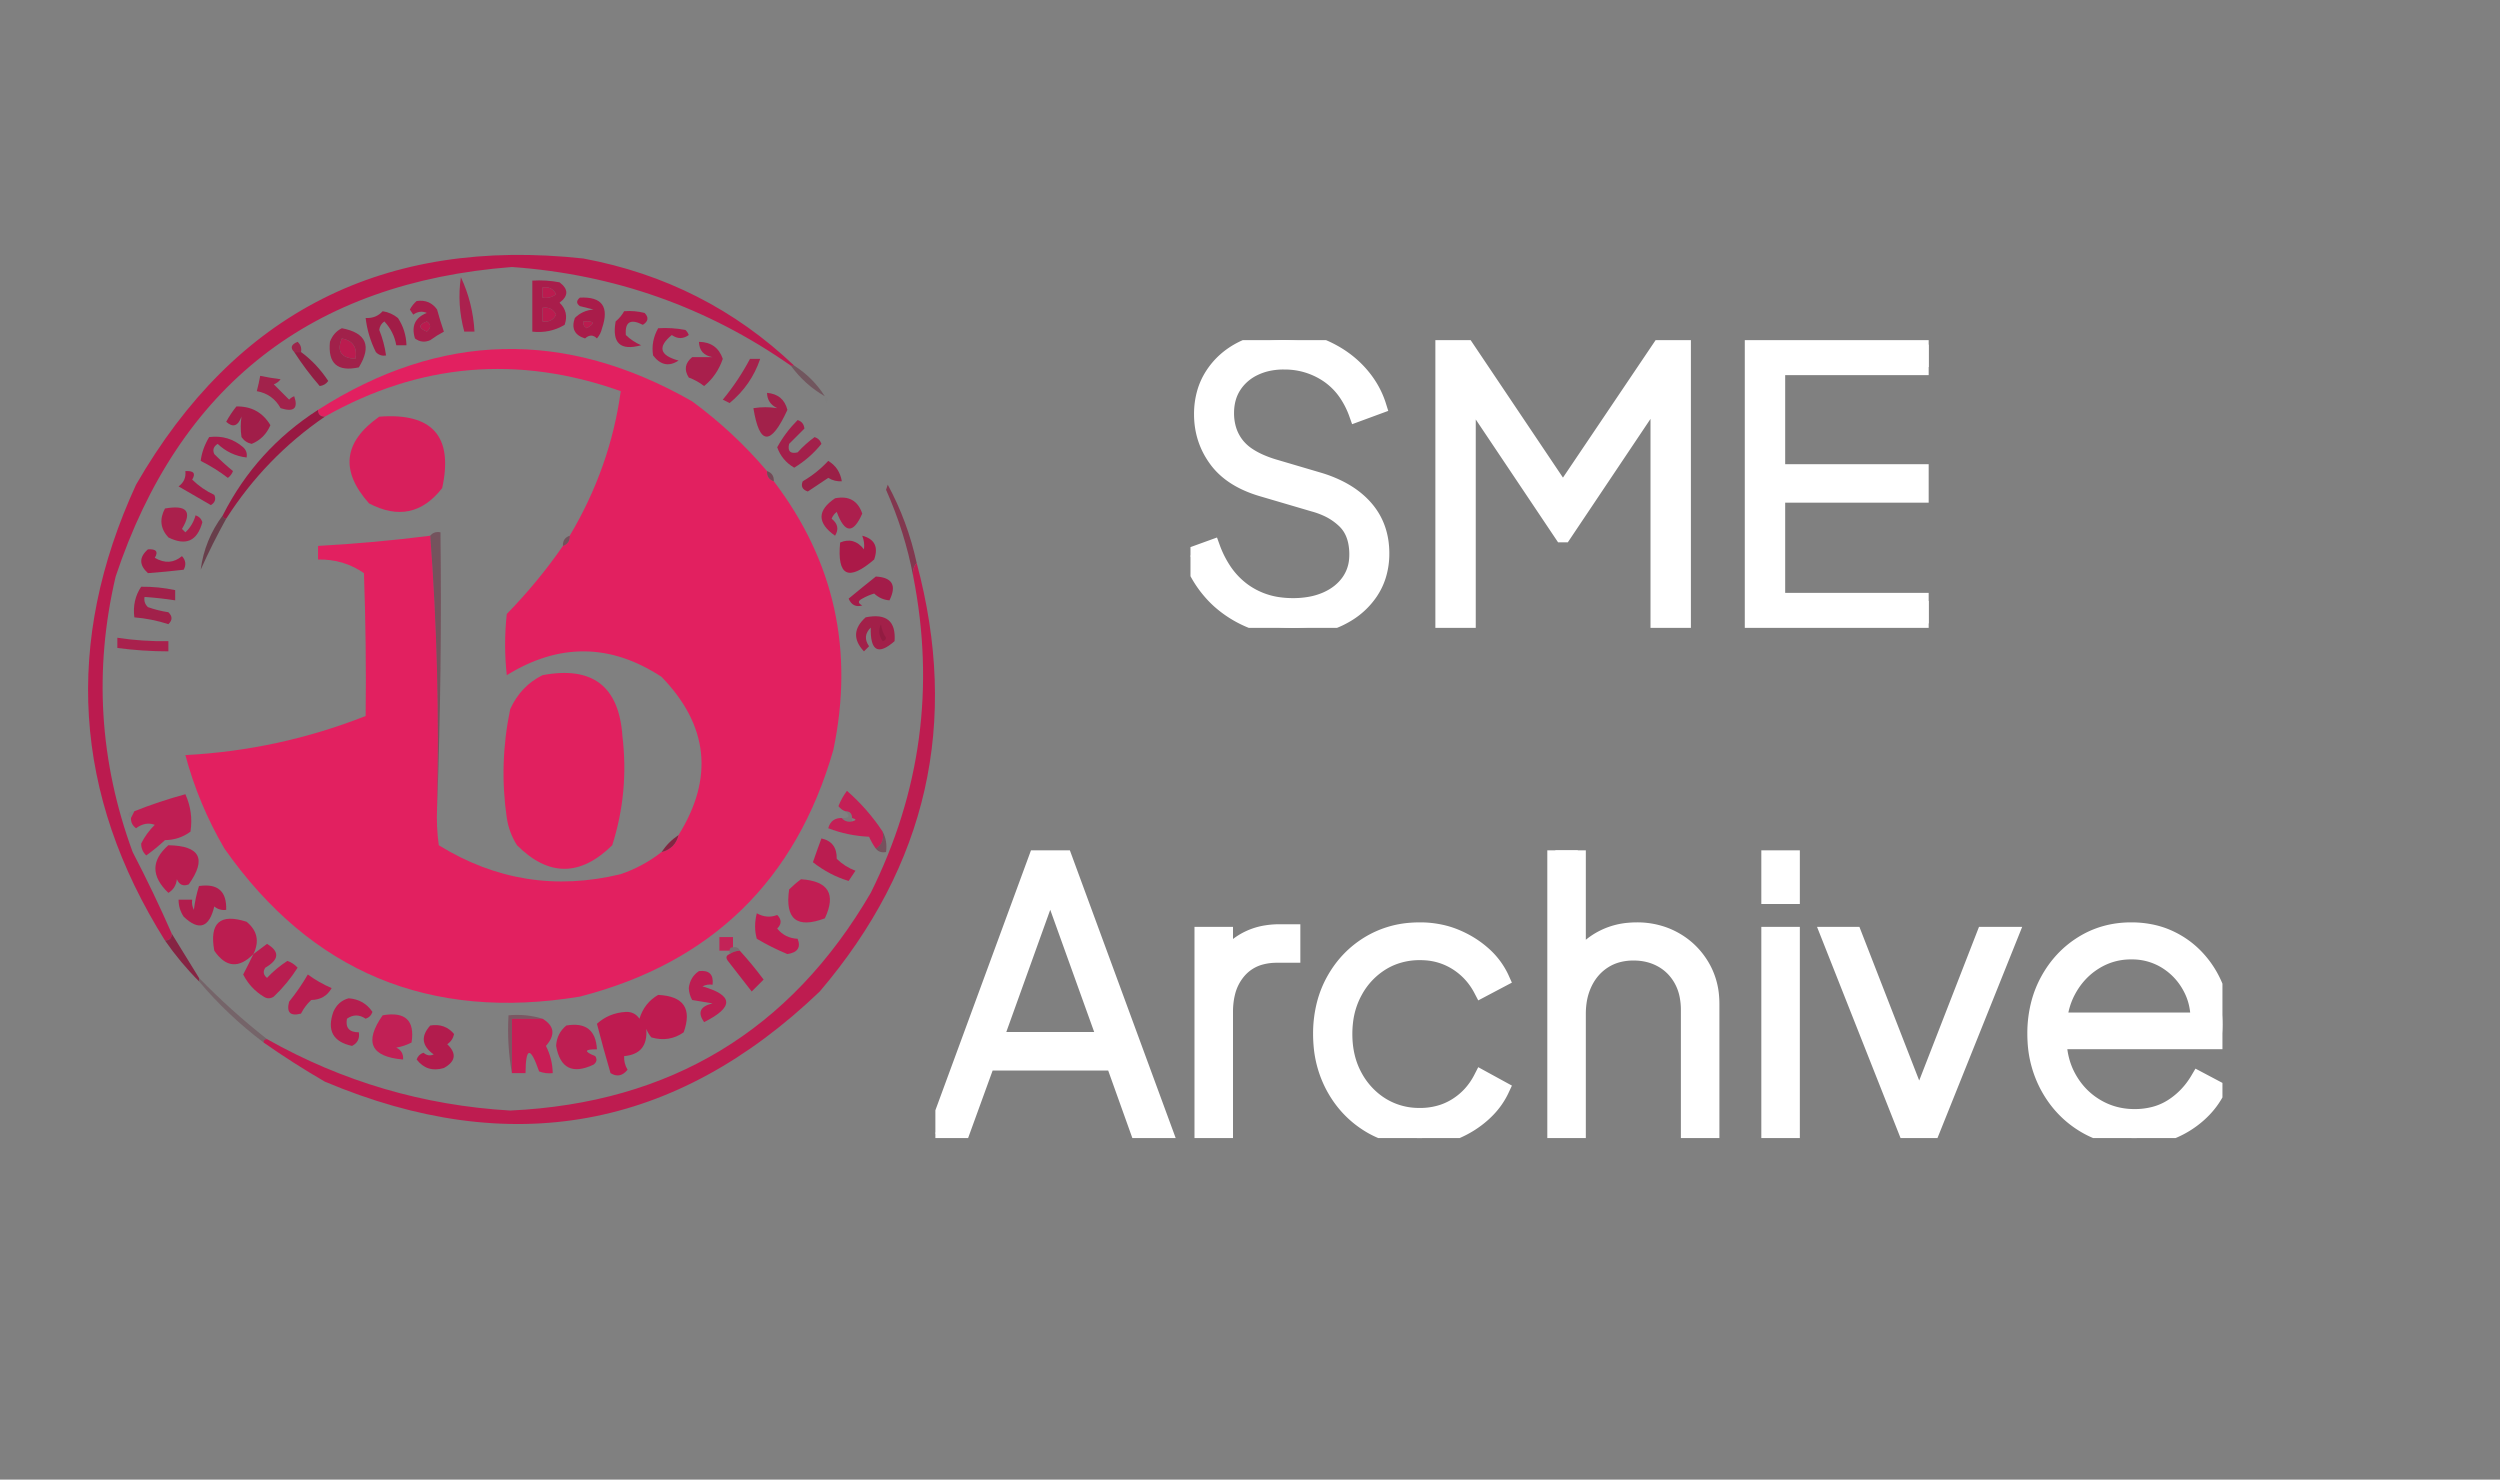 <?xml version="1.0" encoding="utf-8"?>
<svg xmlns="http://www.w3.org/2000/svg" fill="none" height="87" viewBox="0 0 147 87" width="147">
<rect x="0" y="0" width="147" height="87" fill="#808080" stroke="none"/>
<g clip-path="url(#clip0_33729_880)">
<g fill="#265bf6" transform="scale(0.20) translate(10,60)">
<path style="opacity: 1;" fill="#bb1b4f" d="M 223.5,47.5 C 223.167,47.5 222.833,47.5 222.5,47.5C 197.954,30.316 170.621,20.649 140.5,18.5C 81.536,23.065 42.703,53.398 24,109.5C 17.569,136.931 19.235,163.931 29,190.5C 33.104,198.374 36.937,206.374 40.5,214.5C 40.5,215.833 39.833,216.5 38.5,216.5C 11.524,173.502 8.691,128.835 30,82.5C 59.209,31.811 103.042,9.645 161.5,16C 185.427,20.462 206.094,30.962 223.5,47.5 Z M 149.5,24.5 C 151.346,24.222 152.68,24.889 153.5,26.5C 152.311,27.429 150.978,27.762 149.5,27.5C 149.5,26.5 149.5,25.5 149.5,24.5 Z M 149.5,30.5 C 151.346,30.222 152.68,30.889 153.5,32.5C 152.68,34.111 151.346,34.778 149.5,34.5C 149.5,33.167 149.5,31.833 149.5,30.5 Z M 115.5,34.5 C 116.776,35.386 116.776,36.386 115.5,37.5C 112.955,36.451 112.955,35.451 115.5,34.5 Z M 161.5,34.5 C 164.797,34.329 165.131,34.995 162.5,36.5C 161.702,36.043 161.369,35.376 161.5,34.5 Z M 90.5,39.5 C 93.776,40.122 95.109,42.122 94.5,45.5C 90.261,45.28 88.928,43.28 90.5,39.5 Z" data-index="0"></path>
<path style="opacity:0.922" fill="#af194a" d="M 125.5,21.5 C 127.84,26.468 129.173,31.801 129.5,37.5C 128.5,37.5 127.5,37.5 126.5,37.5C 125.044,32.15 124.711,26.817 125.5,21.5 Z" data-index="1"></path>
<path style="opacity:0.959" fill="#ab1949" d="M 146.5,22.5 C 149.187,22.336 151.854,22.503 154.5,23C 157.167,25 157.167,27 154.5,29C 156.396,30.808 156.896,32.975 156,35.5C 153.096,37.227 149.93,37.894 146.5,37.5C 146.5,32.5 146.5,27.5 146.5,22.5 Z M 149.5,24.5 C 149.5,25.5 149.5,26.5 149.5,27.5C 150.978,27.762 152.311,27.429 153.5,26.5C 152.68,24.889 151.346,24.222 149.5,24.5 Z M 149.5,30.5 C 149.5,31.833 149.5,33.167 149.5,34.5C 151.346,34.778 152.68,34.111 153.5,32.5C 152.68,30.889 151.346,30.222 149.5,30.5 Z" data-index="2"></path>
<path style="opacity:0.948" fill="#aa1948" d="M 112.5,28.5 C 115.056,28.132 117.056,28.965 118.5,31C 119.09,33.196 119.757,35.362 120.5,37.5C 119.092,38.243 117.759,39.077 116.5,40C 114.888,40.72 113.388,40.554 112,39.5C 110.877,35.849 112.044,33.349 115.5,32C 114.101,31.405 112.768,31.572 111.5,32.5C 111.167,32 110.833,31.5 110.5,31C 111.056,29.989 111.722,29.156 112.5,28.5 Z M 115.5,34.5 C 112.955,35.451 112.955,36.451 115.5,37.5C 116.776,36.386 116.776,35.386 115.5,34.5 Z" data-index="3"></path>
<path style="opacity:0.963" fill="#aa1848" d="M 160.5,27.5 C 166.997,27.18 169.164,30.18 167,36.5C 166.751,37.624 166.251,38.624 165.5,39.5C 164.402,38.385 163.235,38.385 162,39.5C 158.928,38.553 157.928,36.553 159,33.5C 160.491,31.996 162.324,31.163 164.5,31C 163.167,30.667 161.833,30.333 160.5,30C 159.402,29.23 159.402,28.397 160.5,27.5 Z M 161.5,34.5 C 161.369,35.376 161.702,36.043 162.5,36.5C 165.131,34.995 164.797,34.329 161.5,34.5 Z" data-index="4"></path>
<path style="opacity:0.968" fill="#ac1949" d="M 173.5,31.5 C 175.527,31.338 177.527,31.505 179.5,32C 180.784,33.297 180.617,34.464 179,35.5C 175.359,33.633 173.692,34.633 174,38.5C 175.307,39.772 176.807,40.772 178.5,41.5C 172.368,43.204 169.868,40.871 171,34.5C 172.045,33.627 172.878,32.627 173.5,31.5 Z" data-index="5"></path>
<path style="opacity:0.95" fill="#a31945" d="M 102.5,31.5 C 104.17,31.751 105.67,32.418 107,33.5C 108.591,35.927 109.425,38.593 109.5,41.5C 108.5,41.5 107.5,41.5 106.5,41.5C 106.046,38.86 104.879,36.527 103,34.5C 102.13,35.108 101.63,35.941 101.5,37C 102.479,39.433 103.145,41.933 103.5,44.5C 102.325,44.719 101.325,44.386 100.5,43.5C 98.905,40.32 97.905,36.986 97.5,33.5C 99.553,33.598 101.22,32.931 102.5,31.5 Z" data-index="6"></path>
<path style="opacity:0.951" fill="#ae194a" d="M 183.5,36.5 C 186.187,36.336 188.854,36.503 191.5,37C 191.957,37.414 192.291,37.914 192.5,38.5C 190.865,39.681 189.198,39.681 187.5,38.5C 183.267,41.995 183.934,44.495 189.5,46C 186.694,47.858 184.194,47.358 182,44.5C 181.572,41.678 182.072,39.012 183.5,36.5 Z" data-index="7"></path>
<path style="opacity:0.925" fill="#a31945" d="M 90.5,36.5 C 97.68,37.857 99.346,41.69 95.5,48C 89.212,49.378 86.379,46.878 87,40.5C 87.69,38.65 88.856,37.316 90.5,36.5 Z M 90.5,39.5 C 88.928,43.28 90.261,45.28 94.5,45.5C 95.109,42.122 93.776,40.122 90.5,39.5 Z" data-index="8"></path>
<path style="opacity:0.894" fill="#a01a45" d="M 78.5,43.5 C 77.833,43.5 77.167,43.5 76.5,43.5C 75.263,42.257 75.596,41.257 77.5,40.5C 78.386,41.325 78.719,42.325 78.5,43.5 Z" data-index="9"></path>
<path style="opacity:0.939" fill="#ab1949" d="M 195.5,40.5 C 199.035,40.557 201.368,42.223 202.5,45.5C 201.375,48.781 199.542,51.448 197,53.5C 195.629,52.419 194.129,51.586 192.5,51C 191.065,48.733 191.398,46.733 193.5,45C 195.5,45 197.5,45 199.5,45C 196.894,44.55 195.561,43.05 195.5,40.5 Z M 194.5,47.5 C 195.675,47.281 196.675,47.614 197.5,48.5C 195.948,49.798 194.948,49.465 194.5,47.5 Z" data-index="10"></path>
<path style="opacity: 1;" fill="#e22060" d="M 215.5,78.5 C 215.427,80.027 216.094,81.027 217.5,81.5C 235.302,104.894 241.135,131.227 235,160.5C 223.971,198.862 199.138,223.029 160.5,233C 116.325,240.291 81.492,225.791 56,189.5C 50.928,180.855 47.095,171.689 44.5,162C 62.834,161.034 80.501,157.201 97.5,150.5C 97.667,136.496 97.5,122.496 97,108.5C 92.991,105.726 88.491,104.393 83.5,104.5C 83.5,103.167 83.5,101.833 83.5,100.5C 94.54,99.897 105.54,98.897 116.5,97.5C 118.491,123.812 119.158,150.479 118.5,177.5C 118.335,181.182 118.501,184.848 119,188.5C 135.659,198.79 153.492,201.624 172.5,197C 176.92,195.482 180.92,193.315 184.5,190.5C 187.167,189.833 188.833,188.167 189.5,185.5C 199.939,168.724 198.272,153.224 184.5,139C 169.527,129.171 154.361,129.004 139,138.5C 138.333,132.5 138.333,126.5 139,120.5C 145.119,114.226 150.619,107.56 155.5,100.5C 156.906,100.027 157.573,99.027 157.5,97.5C 165.455,84.123 170.455,69.957 172.5,55C 142.306,44.27 113.306,46.77 85.5,62.5C 84.167,62.5 83.5,61.833 83.5,60.5C 119.485,37.496 156.152,36.663 193.5,58C 201.685,64.022 209.018,70.855 215.5,78.5 Z" data-index="11"></path>
<path style="opacity:0.929" fill="#93173f" d="M 76.5,43.5 C 77.167,43.5 77.833,43.5 78.5,43.5C 81.588,45.76 84.255,48.593 86.5,52C 85.892,52.87 85.059,53.37 84,53.5C 81.257,50.347 78.757,47.013 76.5,43.5 Z" data-index="12"></path>
<path style="opacity:0.373" fill="#5a1227" d="M 222.5,47.5 C 222.833,47.5 223.167,47.5 223.5,47.5C 227.167,49.833 230.167,52.833 232.5,56.5C 228.564,54.234 225.231,51.234 222.5,47.5 Z" data-index="13"></path>
<path style="opacity:0.92" fill="#a81b48" d="M 210.5,45.5 C 211.5,45.5 212.5,45.5 213.5,45.5C 211.743,50.675 208.743,55.008 204.5,58.5C 203.833,58.167 203.167,57.833 202.5,57.5C 205.585,53.754 208.251,49.754 210.5,45.5 Z" data-index="14"></path>
<path style="opacity:0.916" fill="#a51a46" d="M 66.5,50.5 C 68.458,50.908 70.458,51.241 72.5,51.5C 71.975,52.192 71.308,52.692 70.5,53C 72,54.5 73.5,56 75,57.5C 75.414,57.043 75.914,56.709 76.5,56.5C 77.73,60.083 76.396,61.249 72.5,60C 70.948,57.218 68.615,55.552 65.5,55C 65.912,53.436 66.245,51.936 66.5,50.5 Z" data-index="15"></path>
<path style="opacity:0.918" fill="#a51946" d="M 215.5,55.5 C 218.711,55.765 220.711,57.432 221.5,60.5C 216.606,71.154 213.273,70.988 211.5,60C 213.898,59.626 216.231,59.626 218.5,60C 216.561,59.092 215.561,57.592 215.5,55.5 Z M 213.5,62.5 C 216.797,62.329 217.131,62.995 214.5,64.5C 213.702,64.043 213.369,63.376 213.5,62.5 Z" data-index="16"></path>
<path style="opacity:0.004" fill="#2b0a13" d="M 232.5,56.5 C 233.525,56.897 233.692,57.563 233,58.5C 232.536,57.906 232.369,57.239 232.5,56.5 Z" data-index="17"></path>
<path style="opacity:0.944" fill="#a31946" d="M 59.5,59.5 C 63.907,59.413 67.241,61.246 69.5,65C 68.374,67.625 66.541,69.458 64,70.5C 62.739,70.241 61.739,69.574 61,68.5C 60.695,66.443 60.695,64.443 61,62.5C 59.964,65.294 58.464,65.794 56.5,64C 57.386,62.385 58.386,60.885 59.5,59.5 Z M 63.5,64.5 C 65.973,64.947 66.14,65.947 64,67.5C 63.517,66.552 63.35,65.552 63.5,64.5 Z" data-index="18"></path>
<path style="opacity: 1;" fill="#d81f5c" d="M 101.5,62.5 C 117.154,61.314 123.32,68.314 120,83.5C 114.182,90.973 107.016,92.473 98.5,88C 89.957,78.415 90.957,69.915 101.5,62.5 Z" data-index="19"></path>
<path style="opacity:0.926" fill="#a61947" d="M 224.5,63.5 C 225.695,63.866 226.361,64.699 226.5,66C 225.022,67.478 223.522,68.978 222,70.5C 221.5,72.667 222.333,73.5 224.5,73C 226.017,71.315 227.684,69.815 229.5,68.5C 230.5,68.833 231.167,69.5 231.5,70.5C 229.249,73.295 226.582,75.628 223.5,77.5C 221.077,76.082 219.411,74.082 218.5,71.5C 220.106,68.557 222.106,65.891 224.5,63.5 Z" data-index="20"></path>
<path style="opacity:0.956" fill="#a81948" d="M 51.5,68.5 C 55.306,68.02 58.639,69.02 61.5,71.5C 62.386,72.325 62.719,73.325 62.5,74.5C 59.231,74.116 56.397,72.782 54,70.5C 52.77,71.275 52.437,72.275 53,73.5C 54.78,75.293 56.613,76.96 58.5,78.5C 58.192,79.308 57.692,79.975 57,80.5C 54.502,78.583 51.835,76.916 49,75.5C 49.31,73.078 50.143,70.745 51.5,68.5 Z" data-index="21"></path>
<path style="opacity:0.937" fill="#9d1a43" d="M 233.5,75.5 C 235.719,76.828 237.052,78.828 237.5,81.5C 236.07,81.579 234.736,81.246 233.5,80.5C 231.5,81.833 229.5,83.167 227.5,84.5C 225.899,83.965 225.399,82.965 226,81.5C 228.844,79.841 231.344,77.841 233.5,75.5 Z" data-index="22"></path>
<path style="opacity:0.984" fill="#981841" d="M 83.5,60.5 C 83.5,61.833 84.167,62.5 85.5,62.5C 73.817,70.517 64.15,80.517 56.5,92.5C 55.833,92.5 55.5,92.167 55.5,91.5C 61.994,78.669 71.328,68.336 83.5,60.5 Z" data-index="23"></path>
<path style="opacity:0.942" fill="#a81847" d="M 44.5,78.5 C 46.942,78.354 47.609,79.187 46.5,81C 48.405,82.87 50.572,84.37 53,85.5C 53.563,86.725 53.23,87.725 52,88.5C 48.813,86.634 45.647,84.801 42.5,83C 44.037,81.89 44.703,80.39 44.5,78.5 Z" data-index="24"></path>
<path style="opacity:0.506" fill="#6a142e" d="M 215.5,78.5 C 216.906,78.973 217.573,79.973 217.5,81.5C 216.094,81.027 215.427,80.027 215.5,78.5 Z" data-index="25"></path>
<path style="opacity:0.947" fill="#ae1a4a" d="M 235.5,86.5 C 239.558,85.692 242.224,87.192 243.5,91C 240.854,97.025 238.354,96.859 236,90.5C 235.308,91.025 234.808,91.692 234.5,92.5C 236.333,93.968 236.666,95.635 235.5,97.5C 230.209,93.747 230.209,90.08 235.5,86.5 Z M 237.5,89.5 C 238.743,88.263 239.743,88.596 240.5,90.5C 240.167,90.833 239.833,91.167 239.5,91.5C 238.818,90.757 238.151,90.091 237.5,89.5 Z" data-index="26"></path>
<path style="opacity:0.935" fill="#ad1a49" d="M 38.5,89.5 C 44.935,88.364 46.602,90.364 43.5,95.5C 43.833,95.833 44.167,96.167 44.5,96.5C 45.935,95.176 46.935,93.51 47.5,91.5C 48.5,91.833 49.167,92.5 49.5,93.5C 48.011,99.078 44.678,100.578 39.5,98C 37.162,95.458 36.828,92.625 38.5,89.5 Z M 41.5,92.5 C 41.483,94.028 40.816,94.528 39.5,94C 40.044,93.283 40.711,92.783 41.5,92.5 Z" data-index="27"></path>
<path style="opacity:0.578" fill="#570f25" d="M 55.5,91.5 C 55.5,92.167 55.833,92.5 56.5,92.5C 53.793,97.38 51.293,102.38 49,107.5C 49.771,101.622 51.938,96.288 55.5,91.5 Z" data-index="28"></path>
<path style="opacity:0.42" fill="#62122a" d="M 157.5,97.5 C 157.573,99.027 156.906,100.027 155.5,100.5C 155.427,98.973 156.094,97.973 157.5,97.5 Z" data-index="29"></path>
<path style="opacity: 1;" fill="#ab1948" d="M 243.5,97.5 C 247.146,98.462 248.313,100.795 247,104.5C 239.404,111.036 236.071,109.369 237,99.5C 239.721,98.339 242.054,99.006 244,101.5C 244.195,100.181 244.028,98.847 243.5,97.5 Z M 238.5,101.5 C 239.995,101.415 240.995,102.081 241.5,103.5C 239.604,104.639 238.604,103.973 238.5,101.5 Z" data-index="30"></path>
<path style="opacity:0.962" fill="#a81847" d="M 33.5,101.5 C 35.942,101.354 36.609,102.187 35.5,104C 38.432,105.701 41.099,105.534 43.5,103.5C 44.614,104.723 44.781,106.056 44,107.5C 40.522,107.909 37.022,108.242 33.5,108.5C 30.872,106.131 30.872,103.798 33.5,101.5 Z" data-index="31"></path>
<path style="opacity:0.675" fill="#831437" d="M 259.5,105.5 C 258.566,106.568 258.232,107.901 258.5,109.5C 256.86,100.804 254.194,92.304 250.5,84C 250.667,83.5 250.833,83 251,82.5C 254.919,89.756 257.752,97.423 259.5,105.5 Z" data-index="32"></path>
<path style="opacity: 1;" fill="#be1c50" d="M 259.5,105.5 C 272.094,152.461 262.594,194.461 231,231.5C 188.515,272.167 140.015,281 85.5,258C 79.302,254.406 73.302,250.572 67.5,246.5C 67.5,245.833 67.833,245.5 68.5,245.5C 90.668,258.002 114.501,265.002 140,266.5C 187.087,264.303 222.42,242.97 246,202.5C 260.703,172.946 264.87,141.946 258.5,109.5C 258.232,107.901 258.566,106.568 259.5,105.5 Z" data-index="33"></path>
<path style="opacity:0.947" fill="#a51746" d="M 247.5,109.5 C 252.348,109.775 253.681,112.108 251.5,116.5C 249.8,116.374 248.3,115.707 247,114.5C 245.775,114.862 244.609,115.362 243.5,116C 242.167,116.667 242.167,117.333 243.5,118C 241.647,118.551 240.313,117.885 239.5,116C 242.229,113.741 244.896,111.574 247.5,109.5 Z" data-index="34"></path>
<path style="opacity:0.394" fill="#610d28" d="M 116.5,97.5 C 117.209,96.596 118.209,96.263 119.5,96.5C 119.831,123.672 119.498,150.672 118.5,177.5C 119.158,150.479 118.491,123.812 116.5,97.5 Z" data-index="35"></path>
<path style="opacity:0.925" fill="#a31945" d="M 31.5,112.5 C 34.881,112.46 38.214,112.793 41.5,113.5C 41.5,114.5 41.5,115.5 41.5,116.5C 38.518,116.037 35.518,115.704 32.5,115.5C 32.281,116.675 32.614,117.675 33.5,118.5C 35.444,119.189 37.444,119.689 39.5,120C 40.731,121.183 40.731,122.349 39.5,123.5C 36.243,122.449 32.91,121.782 29.5,121.5C 29.065,118.162 29.732,115.162 31.5,112.5 Z" data-index="36"></path>
<path style="opacity:0.93" fill="#a41945" d="M 244.5,121.5 C 250.597,120.263 253.43,122.597 253,128.5C 248.17,132.74 245.836,131.406 246,124.5C 244.282,126.202 244.115,128.035 245.5,130C 245,130.5 244.5,131 244,131.5C 240.756,128.041 240.923,124.707 244.5,121.5 Z" data-index="37"></path>
<path style="opacity:0.161" fill="#430b1c" d="M 250.5,127.5 C 250.44,128.043 250.107,128.376 249.5,128.5C 248.369,126.926 248.202,125.259 249,123.5C 249.21,125.058 249.71,126.391 250.5,127.5 Z" data-index="38"></path>
<path style="opacity:0.92" fill="#ad1949" d="M 24.5,127.5 C 29.463,128.254 34.464,128.587 39.5,128.5C 39.5,129.5 39.5,130.5 39.5,131.5C 34.472,131.497 29.473,131.164 24.5,130.5C 24.5,129.5 24.5,128.5 24.5,127.5 Z" data-index="39"></path>
<path style="opacity: 1;" fill="#e1205f" d="M 149.5,138.5 C 164.18,135.742 172.014,141.742 173,156.5C 174.307,167.412 173.307,178.079 170,188.5C 160.587,197.744 151.254,197.744 142,188.5C 140.438,186.043 139.438,183.376 139,180.5C 137.442,169.828 137.776,159.161 140,148.5C 142.048,143.955 145.215,140.622 149.5,138.5 Z" data-index="40"></path>
<path style="opacity:0.974" fill="#c11c52" d="M 28.5,180.5 C 28.833,179.833 29.167,179.167 29.5,178.5C 34.402,176.55 39.402,174.883 44.5,173.5C 46.085,177.011 46.585,180.678 46,184.5C 43.834,186.121 41.334,186.955 38.5,187C 36.758,188.62 34.925,190.12 33,191.5C 32.009,190.57 31.509,189.404 31.5,188C 32.513,185.976 33.846,184.143 35.5,182.5C 33.665,181.808 31.832,182.142 30,183.5C 28.961,182.756 28.461,181.756 28.5,180.5 Z M 39.5,179.5 C 42.548,179.494 43.048,180.494 41,182.5C 39.961,181.756 39.461,180.756 39.5,179.5 Z" data-index="41"></path>
<path style="opacity:0.964" fill="#c61c54" d="M 249.5,184.5 C 249.923,186.781 249.256,188.448 247.5,189.5C 246.751,188.469 246.085,187.302 245.5,186C 241.344,185.815 237.344,184.982 233.5,183.5C 234.077,181.45 235.41,180.45 237.5,180.5C 238.209,181.404 239.209,181.737 240.5,181.5C 241.833,181.167 241.833,180.833 240.5,180.5C 240.5,179.167 239.833,178.5 238.5,178.5C 237.711,178.217 237.044,177.717 236.5,177C 237.147,175.391 237.98,173.891 239,172.5C 243.104,176.095 246.604,180.095 249.5,184.5 Z" data-index="42"></path>
<path style="opacity:0.027" fill="#2c0813" d="M 29.5,178.5 C 29.167,179.167 28.833,179.833 28.5,180.5C 27.243,179.377 27.576,178.711 29.5,178.5 Z" data-index="43"></path>
<path style="opacity:0.059" fill="#460e1f" d="M 238.5,178.5 C 239.833,178.5 240.5,179.167 240.5,180.5C 240.5,180.833 240.5,181.167 240.5,181.5C 239.209,181.737 238.209,181.404 237.5,180.5C 239.698,180.591 240.031,179.925 238.5,178.5 Z" data-index="44"></path>
<path style="opacity:0.422" fill="#6c112e" d="M 249.5,184.5 C 250.461,186.265 250.795,188.265 250.5,190.5C 249.209,190.737 248.209,190.404 247.5,189.5C 249.256,188.448 249.923,186.781 249.5,184.5 Z" data-index="45"></path>
<path style="opacity:0.975" fill="#bb1b4f" d="M 231.5,186.5 C 234.559,187.157 236.059,189.157 236,192.5C 237.579,194.041 239.413,195.208 241.5,196C 240.833,197 240.167,198 239.5,199C 235.785,197.89 232.285,196.057 229,193.5C 229.756,191.285 230.589,188.951 231.5,186.5 Z" data-index="46"></path>
<path style="opacity:0.965" fill="#bb1a4f" d="M 39.5,188.5 C 48.818,188.655 50.818,192.488 45.5,200C 43.892,200.658 42.725,200.158 42,198.5C 41.804,200.286 40.971,201.619 39.5,202.5C 34.415,197.628 34.415,192.961 39.5,188.5 Z M 43.5,192.5 C 44.289,192.783 44.956,193.283 45.5,194C 44.184,194.528 43.517,194.028 43.5,192.5 Z" data-index="47"></path>
<path style="opacity:0.867" fill="#831839" d="M 189.5,185.5 C 188.833,188.167 187.167,189.833 184.5,190.5C 185.833,188.5 187.5,186.833 189.5,185.5 Z" data-index="48"></path>
<path style="opacity:0.975" fill="#c31c52" d="M 225.5,198.5 C 233.543,199.02 235.876,202.854 232.5,210C 224.246,213.081 220.746,210.248 222,201.5C 223.145,200.364 224.312,199.364 225.5,198.5 Z M 226.5,202.5 C 229.157,203.26 230.157,204.76 229.5,207C 226.273,206.944 225.273,205.444 226.5,202.5 Z" data-index="49"></path>
<path style="opacity:0.968" fill="#b41a4c" d="M 48.5,200.5 C 54.008,199.678 56.675,202.011 56.5,207.5C 55.178,207.67 54.011,207.337 53,206.5C 51.496,212.769 48.496,213.769 44,209.5C 42.991,207.975 42.491,206.308 42.5,204.5C 43.833,204.5 45.167,204.5 46.5,204.5C 46.35,205.552 46.517,206.552 47,207.5C 47.29,205.08 47.79,202.746 48.5,200.5 Z" data-index="50"></path>
<path style="opacity:0.991" fill="#c11c52" d="M 212.5,208.5 C 214.5,209.626 216.5,209.793 218.5,209C 219.833,210.333 219.833,211.667 218.5,213C 220.026,214.887 222.026,215.887 224.5,216C 225.507,218.537 224.507,220.037 221.5,220.5C 218.381,219.208 215.381,217.708 212.5,216C 211.83,213.666 211.83,211.166 212.5,208.5 Z" data-index="51"></path>
<path style="opacity:0.979" fill="#bc1b4f" d="M 64.5,220.5 C 60.223,224.802 56.389,224.469 53,219.5C 51.518,211.311 54.685,208.478 62.5,211C 65.654,213.603 66.321,216.769 64.5,220.5 Z M 57.5,214.5 C 61.527,214.281 62.194,215.448 59.5,218C 58.552,218.483 57.552,218.649 56.5,218.5C 56.433,217.041 56.766,215.708 57.5,214.5 Z" data-index="52"></path>
<path style="opacity:0.869" fill="#87163a" d="M 40.5,214.5 C 43.159,218.828 45.826,223.162 48.5,227.5C 48.5,227.833 48.5,228.167 48.5,228.5C 44.82,224.817 41.486,220.817 38.5,216.5C 39.833,216.5 40.5,215.833 40.5,214.5 Z" data-index="53"></path>
<path style="opacity:0.929" fill="#c81c54" d="M 205.5,218.5 C 204.833,218.5 204.5,218.833 204.5,219.5C 203.5,219.5 202.5,219.5 201.5,219.5C 201.5,218.167 201.5,216.833 201.5,215.5C 202.833,215.5 204.167,215.5 205.5,215.5C 205.5,216.5 205.5,217.5 205.5,218.5 Z" data-index="54"></path>
<path style="opacity:0.968" fill="#ba1b4f" d="M 64.5,220.5 C 65.815,219.524 67.148,218.524 68.5,217.5C 72.284,219.771 72.117,222.104 68,224.5C 67.251,225.635 67.417,226.635 68.5,227.5C 70.291,225.587 72.291,223.92 74.5,222.5C 75.672,222.919 76.672,223.585 77.5,224.5C 75.525,227.609 73.192,230.443 70.5,233C 69.5,233.667 68.5,233.667 67.5,233C 64.889,231.405 62.889,229.238 61.5,226.5C 62.559,224.466 63.559,222.466 64.5,220.5 Z" data-index="55"></path>
<path style="opacity:0.141" fill="#410b1c" d="M 205.5,218.5 C 206.492,218.328 207.158,218.662 207.5,219.5C 206.391,219.557 205.391,219.89 204.5,220.5C 204.5,220.167 204.5,219.833 204.5,219.5C 204.5,218.833 204.833,218.5 205.5,218.5 Z" data-index="56"></path>
<path style="opacity: 1;" fill="#ba1c4f" d="M 207.5,219.5 C 209.934,222.171 212.267,225.004 214.5,228C 213.333,229.167 212.167,230.333 211,231.5C 208.667,228.5 206.333,225.5 204,222.5C 203.308,221.563 203.475,220.897 204.5,220.5C 205.391,219.89 206.391,219.557 207.5,219.5 Z" data-index="57"></path>
<path style="opacity:0.978" fill="#be1b51" d="M 195.5,225.5 C 198.5,225.167 199.833,226.5 199.5,229.5C 198.448,229.351 197.448,229.517 196.5,230C 205.671,232.596 205.837,236.096 197,240.5C 195.016,237.683 195.85,235.849 199.5,235C 197.5,234.667 195.5,234.333 193.5,234C 192.903,232.938 192.57,231.772 192.5,230.5C 192.771,228.307 193.771,226.641 195.5,225.5 Z" data-index="58"></path>
<path style="opacity:0.973" fill="#bb1b4f" d="M 80.5,226.5 C 82.58,228.047 84.913,229.381 87.5,230.5C 86.245,232.78 84.245,233.947 81.5,234C 80.257,235.154 79.257,236.488 78.5,238C 75.333,238.833 74.167,237.667 75,234.5C 77.054,231.953 78.887,229.286 80.5,226.5 Z" data-index="59"></path>
<path style="opacity:0.251" fill="#571026" d="M 48.5,227.5 C 54.789,233.968 61.456,239.968 68.5,245.5C 67.833,245.5 67.5,245.833 67.5,246.5C 60.435,241.159 54.101,235.159 48.5,228.5C 48.5,228.167 48.5,227.833 48.5,227.5 Z" data-index="60"></path>
<path style="opacity:0.969" fill="#b71b4e" d="M 92.5,233.5 C 95.513,233.72 97.847,235.053 99.5,237.5C 99.167,238.5 98.5,239.167 97.5,239.5C 95.629,238.233 93.796,238.233 92,239.5C 91.515,242.172 92.682,243.505 95.5,243.5C 95.778,245.346 95.111,246.68 93.5,247.5C 87.911,246.294 86.078,242.961 88,237.5C 88.907,235.391 90.407,234.058 92.5,233.5 Z" data-index="61"></path>
<path style="opacity:0.951" fill="#c41c53" d="M 102.5,238.5 C 109.163,237.333 111.997,239.999 111,246.5C 109.601,247.227 108.101,247.727 106.5,248C 107.973,248.71 108.64,249.876 108.5,251.5C 98.997,250.691 96.997,246.358 102.5,238.5 Z" data-index="62"></path>
<path style="opacity: 1;" fill="#be1b50" d="M 183.5,232.5 C 190.998,232.867 193.498,236.534 191,243.5C 188.159,245.504 184.993,246.004 181.5,245C 180.874,244.25 180.374,243.416 180,242.5C 180.399,247.41 178.232,250.076 173.5,250.5C 173.421,251.93 173.754,253.264 174.5,254.5C 173.032,256.333 171.365,256.666 169.5,255.5C 168.09,250.694 166.757,245.861 165.5,241C 167.837,238.861 170.67,237.695 174,237.5C 175.711,237.439 177.044,238.106 178,239.5C 178.967,236.379 180.8,234.046 183.5,232.5 Z M 184.5,236.5 C 187.588,237.921 188.088,239.921 186,242.5C 183.922,240.738 183.422,238.738 184.5,236.5 Z M 171.5,241.5 C 174.084,242.048 175.084,243.715 174.5,246.5C 173.5,246.5 172.5,246.5 171.5,246.5C 171.5,244.833 171.5,243.167 171.5,241.5 Z" data-index="63"></path>
<path style="opacity: 1;" fill="#c81d55" d="M 149.5,239.5 C 153.017,241.61 153.351,244.277 150.5,247.5C 151.785,250.021 152.452,252.687 152.5,255.5C 151.127,255.657 149.793,255.49 148.5,255C 145.912,247.589 144.578,247.756 144.5,255.5C 143.167,255.5 141.833,255.5 140.5,255.5C 140.5,250.167 140.5,244.833 140.5,239.5C 143.5,239.5 146.5,239.5 149.5,239.5 Z M 144.5,242.5 C 147.674,242.952 148.007,243.952 145.5,245.5C 144.614,244.675 144.281,243.675 144.5,242.5 Z" data-index="64"></path>
<path style="opacity:0.36" fill="#731031" d="M 149.5,239.5 C 146.5,239.5 143.5,239.5 140.5,239.5C 140.5,244.833 140.5,250.167 140.5,255.5C 139.511,250.025 139.178,244.358 139.5,238.5C 143.042,238.187 146.375,238.521 149.5,239.5 Z" data-index="65"></path>
<path style="opacity:0.97" fill="#c01b51" d="M 156.5,241.5 C 162.188,240.531 165.188,242.864 165.5,248.5C 161.757,248.459 161.59,249.126 165,250.5C 165.617,251.449 165.451,252.282 164.5,253C 158.331,255.916 154.664,254.082 153.5,247.5C 153.628,245.045 154.628,243.045 156.5,241.5 Z" data-index="66"></path>
<path style="opacity:0.975" fill="#b31a4c" d="M 116.5,241.5 C 119.38,241.033 121.713,241.866 123.5,244C 123.241,245.261 122.574,246.261 121.5,247C 124.319,249.72 123.986,252.053 120.5,254C 117.216,254.981 114.549,254.147 112.5,251.5C 112.833,250.5 113.5,249.833 114.5,249.5C 115.451,250.326 116.451,250.492 117.5,250C 113.986,247.468 113.653,244.635 116.5,241.5 Z" data-index="67"></path>
  </g>
<svg x="70" y="20" width="43.406" height="16.918" viewBox="0 0 43.406 16.918" xmlns="http://www.w3.org/2000/svg"><g id="svgGroup" stroke-linecap="round" fill-rule="nonzero" font-size="9pt" stroke="#ffffff" stroke-width="0.25mm" fill="#ffffff" style="stroke:#ffffff;stroke-width:0.25mm;fill:#ffffff"><path d="M 16.302 16.654 L 14.872 16.654 L 14.872 0.264 L 16.082 0.264 L 22.198 9.372 L 21.604 9.372 L 27.742 0.264 L 28.952 0.264 L 28.952 16.654 L 27.522 16.654 L 27.522 2.354 L 27.874 2.552 L 21.934 11.418 L 21.868 11.418 L 15.928 2.552 L 16.302 2.354 L 16.302 16.654 Z M 43.406 16.654 L 33.066 16.654 L 33.066 0.264 L 43.406 0.264 L 43.406 1.584 L 34.496 1.584 L 34.496 7.766 L 42.966 7.766 L 42.966 9.086 L 34.496 9.086 L 34.496 15.334 L 43.406 15.334 L 43.406 16.654 Z M 0 12.672 L 1.276 12.21 A 6.287 6.287 0 0 0 1.931 13.521 A 4.752 4.752 0 0 0 3.113 14.762 A 4.65 4.65 0 0 0 5.334 15.603 A 5.995 5.995 0 0 0 6.028 15.642 A 5.702 5.702 0 0 0 7.019 15.56 A 4.232 4.232 0 0 0 7.997 15.268 Q 8.844 14.894 9.328 14.212 A 2.624 2.624 0 0 0 9.799 12.903 A 3.316 3.316 0 0 0 9.812 12.606 A 3.655 3.655 0 0 0 9.729 11.805 Q 9.607 11.261 9.304 10.862 A 2.178 2.178 0 0 0 9.097 10.626 A 3.762 3.762 0 0 0 7.989 9.88 A 4.981 4.981 0 0 0 7.238 9.614 L 4.246 8.734 Q 2.749 8.301 1.895 7.432 A 3.77 3.77 0 0 1 1.551 7.029 Q 0.682 5.852 0.682 4.356 A 4.544 4.544 0 0 1 0.854 3.085 A 3.837 3.837 0 0 1 1.309 2.079 Q 1.936 1.1 3.014 0.55 A 5.048 5.048 0 0 1 4.782 0.036 A 6.269 6.269 0 0 1 5.456 0 A 6.525 6.525 0 0 1 6.892 0.152 A 5.349 5.349 0 0 1 8.019 0.539 Q 9.152 1.078 9.933 1.947 Q 10.714 2.816 11.044 3.872 L 9.79 4.334 A 5.365 5.365 0 0 0 9.195 3.147 A 4.143 4.143 0 0 0 8.096 2.035 A 4.504 4.504 0 0 0 5.615 1.256 A 5.478 5.478 0 0 0 5.478 1.254 A 4.3 4.3 0 0 0 4.465 1.369 A 3.579 3.579 0 0 0 3.74 1.628 A 2.986 2.986 0 0 0 2.771 2.362 A 2.881 2.881 0 0 0 2.53 2.684 Q 2.09 3.366 2.09 4.29 A 3.284 3.284 0 0 0 2.24 5.3 A 2.791 2.791 0 0 0 2.728 6.204 A 2.899 2.899 0 0 0 3.373 6.783 Q 3.7 7.003 4.122 7.187 A 7.149 7.149 0 0 0 4.862 7.458 L 7.546 8.25 A 7.26 7.26 0 0 1 8.821 8.76 Q 9.687 9.212 10.263 9.867 Q 11.22 10.956 11.22 12.54 A 4.315 4.315 0 0 1 11.028 13.847 A 3.746 3.746 0 0 1 10.56 14.817 A 4.343 4.343 0 0 1 9.146 16.132 A 5.343 5.343 0 0 1 8.723 16.357 A 5.747 5.747 0 0 1 6.954 16.863 A 7.253 7.253 0 0 1 6.05 16.918 A 7.06 7.06 0 0 1 4.437 16.74 A 5.846 5.846 0 0 1 3.245 16.324 A 6.414 6.414 0 0 1 1.733 15.331 A 5.789 5.789 0 0 1 1.177 14.762 A 6.166 6.166 0 0 1 0.239 13.299 A 5.585 5.585 0 0 1 0 12.672 Z" vector-effect="non-scaling-stroke"/></g></svg>
  <svg x="55" y="50" width="75.68" height="16.918" viewBox="0 0 75.68 16.918" xmlns="http://www.w3.org/2000/svg"><g id="svgGroup" stroke-linecap="round" fill-rule="nonzero" font-size="9pt" stroke="#ffffff" stroke-width="0.25mm" fill="#ffffff" style="stroke:#ffffff;stroke-width:0.25mm;fill:#ffffff"><path d="M 75.592 11.22 L 65.45 11.22 L 65.45 10.01 L 74.844 10.01 L 74.25 10.472 A 5.025 5.025 0 0 0 74.277 9.955 Q 74.277 8.984 73.876 8.173 Q 73.37 7.15 72.435 6.545 A 3.79 3.79 0 0 0 70.46 5.942 A 4.575 4.575 0 0 0 70.312 5.94 Q 69.124 5.94 68.134 6.567 Q 67.144 7.194 66.572 8.283 Q 66.041 9.294 66.041 10.599 A 6.586 6.586 0 0 0 66.044 10.802 A 6.362 6.362 0 0 0 66.041 10.998 Q 66.041 12.308 66.594 13.332 Q 67.188 14.432 68.222 15.059 Q 69.256 15.686 70.51 15.686 A 4.533 4.533 0 0 0 71.695 15.537 A 3.703 3.703 0 0 0 72.732 15.081 Q 73.678 14.476 74.272 13.464 L 75.394 14.058 A 4.672 4.672 0 0 1 74.427 15.377 A 5.408 5.408 0 0 1 74.272 15.521 A 5.499 5.499 0 0 1 72.619 16.532 A 6.186 6.186 0 0 1 72.589 16.544 A 5.515 5.515 0 0 1 70.925 16.905 A 6.469 6.469 0 0 1 70.51 16.918 A 5.812 5.812 0 0 1 68.464 16.564 A 5.409 5.409 0 0 1 67.54 16.115 Q 66.22 15.312 65.45 13.915 A 6.252 6.252 0 0 1 64.695 11.262 A 7.539 7.539 0 0 1 64.68 10.78 A 6.931 6.931 0 0 1 64.917 8.94 A 5.944 5.944 0 0 1 65.428 7.667 Q 66.176 6.292 67.452 5.5 Q 68.728 4.708 70.312 4.708 A 5.754 5.754 0 0 1 71.6 4.847 A 4.815 4.815 0 0 1 72.501 5.148 Q 73.48 5.588 74.195 6.369 Q 74.91 7.15 75.295 8.151 Q 75.68 9.152 75.68 10.252 A 4.912 4.912 0 0 1 75.668 10.587 A 5.702 5.702 0 0 1 75.658 10.714 A 6.61 6.61 0 0 1 75.613 11.085 A 7.636 7.636 0 0 1 75.592 11.22 Z M 37.774 16.654 L 36.454 16.654 L 36.454 0 L 37.774 0 L 37.774 7.326 L 37.444 7.238 Q 37.84 6.072 38.863 5.39 A 4.068 4.068 0 0 1 40.771 4.73 A 5.115 5.115 0 0 1 41.25 4.708 A 4.603 4.603 0 0 1 42.81 4.968 A 4.281 4.281 0 0 1 43.45 5.258 Q 44.44 5.808 45.034 6.787 A 4.115 4.115 0 0 1 45.613 8.635 A 5.039 5.039 0 0 1 45.628 9.02 L 45.628 16.654 L 44.308 16.654 L 44.308 9.394 A 4.362 4.362 0 0 0 44.226 8.527 A 3.207 3.207 0 0 0 43.879 7.579 Q 43.45 6.82 42.713 6.413 Q 41.976 6.006 41.052 6.006 A 3.577 3.577 0 0 0 40.129 6.121 A 2.917 2.917 0 0 0 39.325 6.468 Q 38.588 6.93 38.181 7.744 A 3.831 3.831 0 0 0 37.818 8.947 A 4.921 4.921 0 0 0 37.774 9.614 L 37.774 16.654 Z M 33.286 7.568 L 32.12 8.184 Q 31.592 7.172 30.646 6.578 A 3.896 3.896 0 0 0 28.788 5.993 A 4.739 4.739 0 0 0 28.49 5.984 A 4.372 4.372 0 0 0 26.936 6.256 A 4.078 4.078 0 0 0 26.235 6.6 A 4.462 4.462 0 0 0 24.659 8.271 A 5.24 5.24 0 0 0 24.64 8.305 A 4.865 4.865 0 0 0 24.088 10.077 A 6.125 6.125 0 0 0 24.046 10.802 Q 24.046 12.21 24.64 13.299 A 4.545 4.545 0 0 0 25.817 14.712 A 4.387 4.387 0 0 0 26.235 15.004 A 4.181 4.181 0 0 0 28.334 15.618 A 5.012 5.012 0 0 0 28.49 15.62 A 4.206 4.206 0 0 0 29.834 15.411 A 3.778 3.778 0 0 0 30.646 15.026 Q 31.592 14.432 32.12 13.398 L 33.286 14.036 A 4.353 4.353 0 0 1 32.404 15.292 A 5.119 5.119 0 0 1 32.186 15.499 Q 31.46 16.148 30.525 16.533 Q 29.59 16.918 28.49 16.918 A 5.94 5.94 0 0 1 26.644 16.639 A 5.287 5.287 0 0 1 25.509 16.115 Q 24.2 15.312 23.441 13.926 A 6.208 6.208 0 0 1 22.709 11.441 A 7.537 7.537 0 0 1 22.682 10.802 A 6.97 6.97 0 0 1 22.909 8.992 A 5.878 5.878 0 0 1 23.441 7.667 Q 24.2 6.292 25.509 5.5 A 5.508 5.508 0 0 1 27.976 4.727 A 6.723 6.723 0 0 1 28.49 4.708 A 5.671 5.671 0 0 1 29.917 4.883 A 5.034 5.034 0 0 1 30.525 5.082 Q 31.46 5.456 32.186 6.094 A 4.299 4.299 0 0 1 33.213 7.413 A 4.151 4.151 0 0 1 33.286 7.568 Z M 1.518 16.654 L 0 16.654 L 6.028 0.264 L 7.502 0.264 L 13.53 16.654 L 11.99 16.654 L 10.494 12.474 L 3.036 12.474 L 1.518 16.654 Z M 7.018 1.364 L 3.498 11.154 L 10.01 11.154 L 6.49 1.364 L 7.018 1.364 Z M 58.52 16.654 L 57.156 16.654 L 52.536 4.972 L 54.01 4.972 L 58.102 15.488 L 57.596 15.488 L 61.688 4.972 L 63.206 4.972 L 58.52 16.654 Z M 17.028 16.654 L 15.708 16.654 L 15.708 4.972 L 17.028 4.972 L 17.028 7.15 L 16.786 6.952 Q 17.16 5.962 18.073 5.39 A 3.713 3.713 0 0 1 19.49 4.874 A 4.872 4.872 0 0 1 20.24 4.818 L 20.988 4.818 L 20.988 6.138 L 20.086 6.138 A 3.611 3.611 0 0 0 19.138 6.256 A 2.615 2.615 0 0 0 17.842 7.051 A 3.092 3.092 0 0 0 17.152 8.397 Q 17.036 8.871 17.028 9.429 A 5.741 5.741 0 0 0 17.028 9.504 L 17.028 16.654 Z M 50.358 16.654 L 49.038 16.654 L 49.038 4.972 L 50.358 4.972 L 50.358 16.654 Z M 50.358 2.684 L 49.038 2.684 L 49.038 0.264 L 50.358 0.264 L 50.358 2.684 Z" vector-effect="non-scaling-stroke"/></g></svg>
</g>
<defs>
<clipPath id="clip0_33729_880">
<rect fill="white" height="86.47" width="146.5"/>
</clipPath>
</defs>
</svg>